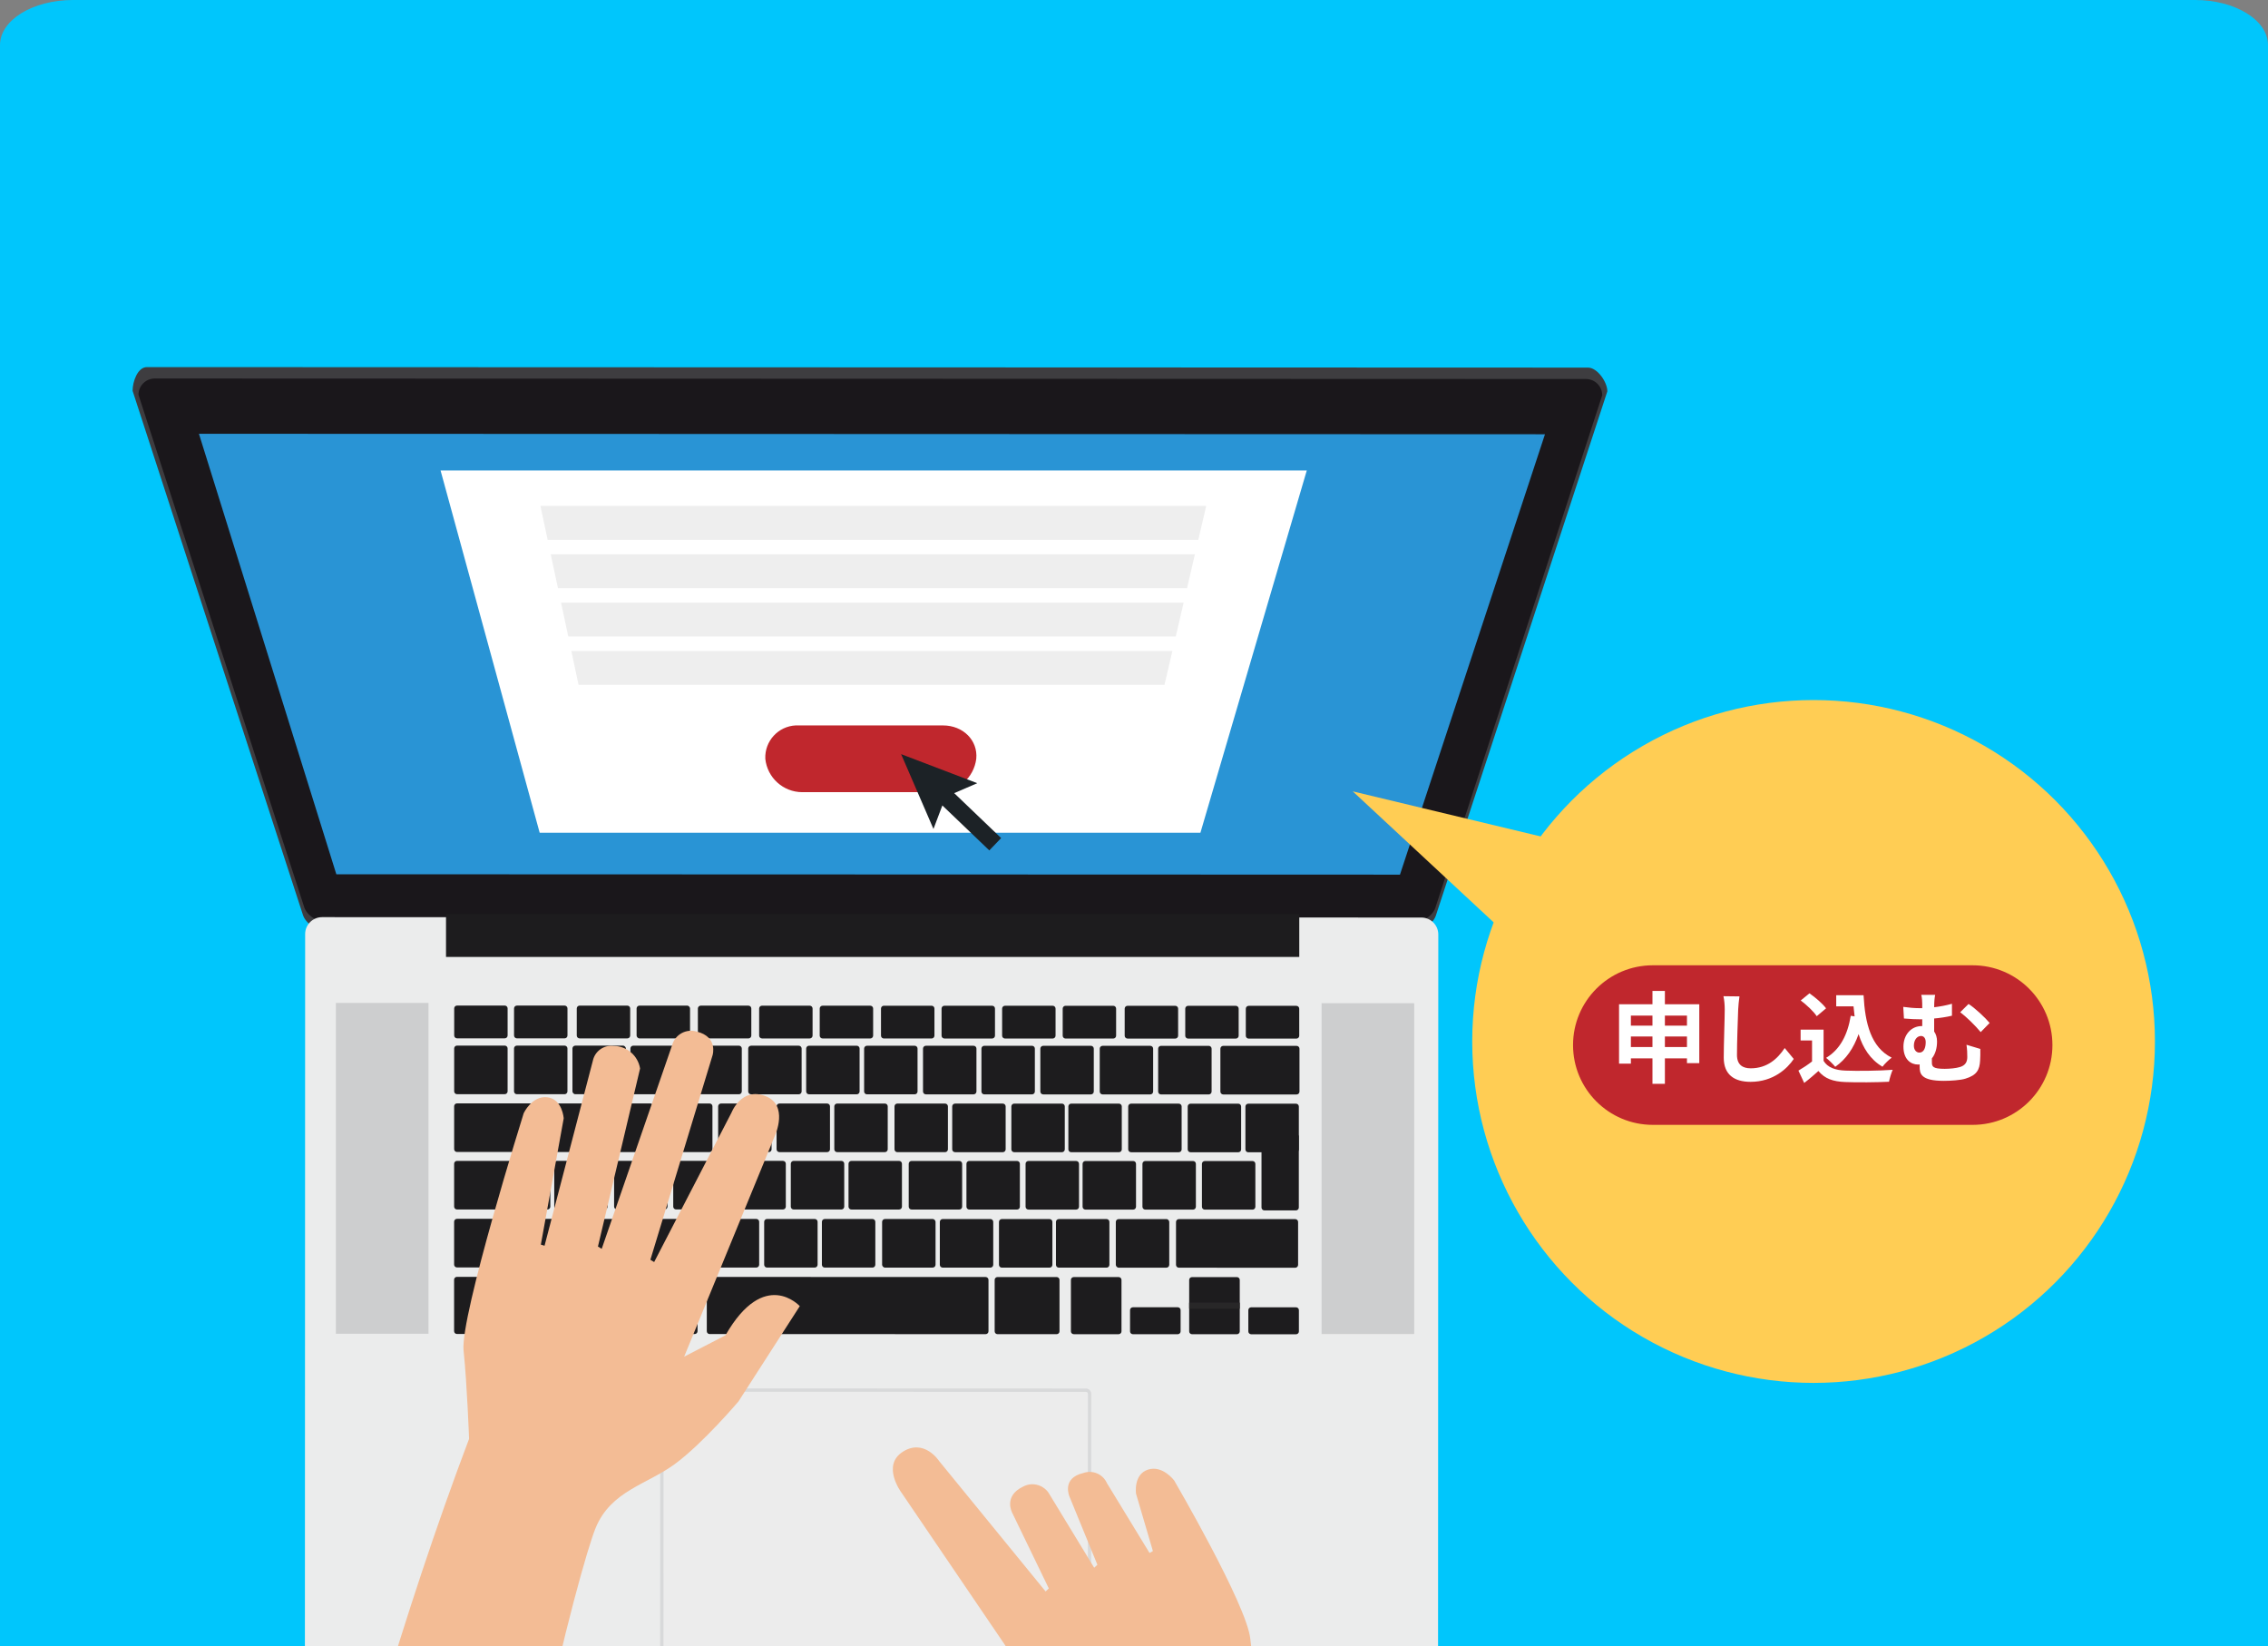 <?xml version="1.0" encoding="UTF-8"?><svg id="b" xmlns="http://www.w3.org/2000/svg" xmlns:xlink="http://www.w3.org/1999/xlink" viewBox="0 0 342.132 248.3"><rect x="0" y="0" width="342.132" height="248.3" fill="#808080" stroke="none"/><defs><style>.dk{fill:#1a171b;}.dk,.dl,.dm,.dn,.do,.dp,.dq,.dr,.ds,.dt,.du,.dv,.dw,.dx,.dy,.dz,.ea{stroke-width:0px;}.dl{fill:#eee;}.dm{fill:#cdcecf;}.dn{fill:#3e3d40;}.do{fill:#d8d9da;}.eb{isolation:isolate;}.dp{fill:#f3bc95;}.dq{fill:#282728;}.dr{fill:none;}.ds{fill:#1d1c1e;}.dt{fill:#c0272d;}.ec{clip-path:url(#e);}.du{fill:#ebecec;}.dv{fill:#1c2226;}.dw{fill:#2994d5;}.dx{fill:#fff;}.dy{fill:#ececec;}.dz{fill:#ffcd54;}.ea{fill:#00c6fc;}</style><clipPath id="e"><rect class="dr" x="15" y="29.069" width="298.242" height="219.231"/></clipPath></defs><g id="c"><path class="ea" d="M331.132,0H11C4.925,0,0,3.042,0,6.8v241.5h342.132V6.8c0-3.753-4.925-6.8-11-6.8Z"/><g id="d"><g class="ec"><g id="f"><g id="g"><g id="h"><g id="i"><path id="j" class="dn" d="M132.316,140.633l80.217.028c1.4,0,3.53-1.055,4.058-2.533l25.88-79.108c0-1.4-1.51-3.578-2.909-3.578l-217.4-.075c-1.4,0-2.159,2.176-2.16,3.576l25.722,79.127c.528,1.479,2.655,2.534,4.056,2.534l81.969.029h.569"/><path id="k" class="dk" d="M132.34,139.372l80.249.027c1.357,0,3.418-1.021,3.929-2.453l25.179-77.328c.001-1.355-1.097-2.456-2.453-2.457h-.001l-106.188-.037h-1.188l-108.52-.038c-1.356,0-2.456,1.099-2.457,2.455h0l25.024,77.345c.51,1.434,2.57,2.457,3.927,2.457l81.948.028h.551"/><path id="l" class="dw" d="M211.187,131.914l-160.45-.056-20.727-66.434,203.053.07-21.875,66.419"/><path id="m" class="du" d="M216.931,254.673c0,1.41-1.145,2.554-2.555,2.553l-165.831-.059c-1.41,0-2.553-1.143-2.553-2.553v-.002l.04-113.732c0-1.41,1.144-2.554,2.554-2.554h0l165.831.059c1.411,0,2.553,1.146,2.553,2.556l-.04,113.732"/><rect id="n" class="ds" x="67.282" y="137.856" width="128.715" height="6.47"/><path id="o" class="dy" d="M164.35,249.306c0,.299-.243.541-.542.54h0l-63.435-.021c-.299,0-.541-.243-.54-.542l.013-39.089c0-.298.241-.54.539-.541h.002l63.436.022c.299,0,.54.243.541.542l-.014,39.089Z"/><path id="p" class="do" d="M164.35,249.306h-.25c-.001.16-.132.29-.292.29l-63.435-.021c-.161,0-.29-.131-.291-.292l.014-39.09c0-.16.13-.291.29-.292h0v-.245l-.032.242h.034v-.245l-.032.242h.016l63.453.023c.161,0,.291.13.291.291h0l-.014,39.09h.5l.013-39.09c-.001-.436-.354-.789-.79-.791l-63.435-.022v.25l.034-.246h-.037v.229-.229h0v.229-.229c-.436.002-.789.355-.79.791l-.013,39.09c0,.437.354.79.79.791l63.435.021c.436,0,.79-.354.792-.79l-.251.003Z"/><path id="q" class="ds" d="M68.946,151.659h7.2c.236,0,.428.192.428.428v4.085c0,.238-.193.431-.431.431h-7.196c-.238,0-.431-.193-.431-.431t0,0v-4.083c0-.237.193-.43.43-.43h0Z"/><path id="r" class="ds" d="M68.943,157.696h7.2c.237,0,.43.193.43.43v6.47c0,.237-.193.43-.43.43h-7.201c-.237,0-.429-.192-.429-.429,0,0,0,0,0-.001v-6.47c0-.237.193-.43.43-.43h0Z"/><path id="s" class="ds" d="M68.93,192.576h6.771c.237,0,.43.193.43.43v7.758c0,.237-.192.429-.429.429h-6.772c-.237,0-.429-.192-.429-.429v-7.759c0-.237.192-.429.429-.429Z"/><path id="t" class="ds" d="M77.887,192.579h6.77c.237,0,.429.192.429.429v7.757c0,.237-.193.43-.43.43h-6.769c-.237,0-.43-.193-.43-.43h0v-7.756c0-.237.193-.43.43-.43h0Z"/><path id="u" class="ds" d="M94.046,200.771c0,.237-.193.43-.43.43h-6.772c-.238,0-.43-.193-.43-.432v-7.757c0-.237.193-.429.43-.428h6.772c.237,0,.43.192.43.43v7.757Z"/><path id="v" class="ds" d="M161.978,192.608h6.771c.237,0,.43.193.43.43v7.757c0,.237-.193.43-.43.43h-6.77c-.237,0-.43-.193-.43-.43,0,0,0,0,0-.001v-7.757c0-.237.192-.429.429-.429Z"/><path id="w" class="ds" d="M170.899,197.162h6.77c.236,0,.428.192.428.428v3.207c0,.238-.193.431-.431.431h-6.767c-.237,0-.43-.193-.43-.43h0v-3.206c0-.237.193-.43.43-.43h0Z"/><path id="x" class="ds" d="M188.743,197.169h6.769c.237,0,.43.193.43.43v3.207c0,.237-.192.429-.429.429h-6.769c-.239,0-.432-.193-.432-.432v-3.203c0-.238.193-.431.431-.431h0Z"/><path id="y" class="ds" d="M179.82,192.614h6.771c.237,0,.429.192.429.429v7.758c0,.237-.193.43-.43.43h-6.769c-.237,0-.43-.193-.43-.43h0v-7.758c0-.237.192-.429.429-.429Z"/><path id="z" class="ds" d="M95.873,192.586h8.923c.237,0,.43.193.43.43h0v7.757c0,.237-.193.43-.43.43h-8.922c-.237,0-.43-.193-.43-.43h0v-7.758c0-.237.192-.429.429-.429Z"/><path id="aa" class="ds" d="M150.477,192.605h8.921c.237,0,.43.193.43.43h0v7.756c0,.238-.193.431-.431.431h-8.919c-.238,0-.431-.193-.431-.431v-7.756c0-.237.193-.43.43-.43h0Z"/><path id="ab" class="ds" d="M149.114,200.791c0,.237-.192.429-.429.429h0l-41.633-.015c-.237,0-.43-.192-.43-.43v-7.758c0-.235.189-.428.425-.429h.004l41.634.013c.237.002.429.194.43.432v7.758Z"/><path id="ac" class="ds" d="M77.971,157.7h7.2c.237,0,.429.192.429.429v6.471c0,.238-.193.431-.431.431h-7.198c-.237,0-.429-.192-.429-.429,0,0,0-.001,0-.002v-6.471c0-.237.192-.429.429-.429Z"/><rect id="ad" class="ds" x="81.462" y="166.421" width="8.062" height="7.328" rx=".43" ry=".43"/><path id="ae" class="ds" d="M90.922,166.425h7.2c.237,0,.43.193.43.43h0v6.47c0,.237-.192.429-.429.429h-7.202c-.237,0-.429-.192-.43-.429v-6.469c0-.238.193-.431.431-.431h0Z"/><path id="af" class="ds" d="M99.843,166.428h7.2c.237,0,.43.193.43.43v6.47c0,.237-.192.429-.429.429h-7.2c-.237,0-.43-.192-.431-.429v-6.47c0-.237.193-.43.43-.43h0Z"/><path id="ag" class="ds" d="M108.764,166.432h7.2c.238,0,.431.193.431.431h0v6.469c0,.237-.193.43-.43.43h-7.202c-.237,0-.429-.192-.429-.429,0,0,0,0,0-.001v-6.47c0-.237.193-.43.43-.43h0Z"/><path id="ah" class="ds" d="M117.577,166.434h7.2c.236,0,.428.192.428.428h0v6.472c0,.237-.193.43-.43.43h-7.197c-.237,0-.43-.193-.43-.43v-6.471c0-.237.192-.429.429-.429Z"/><path id="ai" class="ds" d="M133.915,173.335c0,.237-.193.43-.43.43h-7.2c-.237,0-.429-.193-.428-.43h0v-6.467c0-.237.192-.43.43-.431h7.2c.237,0,.43.192.43.43h0s-.002,6.468-.002,6.468Z"/><path id="aj" class="ds" d="M135.366,166.44h7.2c.237,0,.43.193.43.43h0v6.47c0,.237-.193.43-.43.43h-7.2c-.237,0-.429-.192-.429-.429,0,0,0,0,0-.001v-6.471c0-.237.192-.429.429-.429Z"/><path id="ak" class="ds" d="M144.074,166.444h7.2c.238,0,.431.193.431.431v6.469c0,.237-.192.429-.429.429h-7.202c-.237,0-.43-.192-.431-.429v-6.469c0-.238.193-.431.431-.431h0Z"/><path id="al" class="ds" d="M152.995,166.446h7.2c.237,0,.43.193.43.43v6.47c0,.237-.192.429-.429.429h-7.201c-.237,0-.429-.192-.43-.429v-6.47c0-.237.193-.43.43-.43h0Z"/><path id="am" class="ds" d="M161.593,166.449h7.2c.237,0,.43.193.43.43h0v6.47c0,.237-.193.43-.43.43h-7.2c-.237,0-.429-.192-.429-.429,0,0,0,0,0-.001v-6.471c0-.237.192-.429.429-.429Z"/><path id="an" class="ds" d="M170.621,166.452h7.2c.238,0,.431.193.431.431v6.469c0,.237-.192.429-.429.429h-7.201c-.237,0-.429-.192-.43-.429v-6.471c0-.237.192-.429.429-.429Z"/><path id="ao" class="ds" d="M179.597,166.455h7.2c.238,0,.431.193.431.431h0v6.469c0,.237-.193.43-.43.43h-7.202c-.237,0-.429-.192-.429-.429,0,0,0,0,0-.001v-6.47c0-.237.193-.43.43-.43h0Z"/><path id="ap" class="ds" d="M91.669,181.973c0,.236-.19.429-.426.43h-7.204c-.237,0-.429-.192-.429-.429h0v-6.468c0-.237.192-.429.429-.429h7.201c.236,0,.428.19.429.427v6.469Z"/><path id="aq" class="ds" d="M93.069,175.078h7.2c.237,0,.429.192.429.429h0v6.471c0,.237-.192.429-.429.429h-7.201c-.237,0-.429-.192-.429-.429v-6.47c0-.237.193-.43.43-.43h0Z"/><path id="ar" class="ds" d="M101.989,175.081h7.2c.238,0,.431.193.431.431h0v6.469c0,.237-.193.43-.43.43h-7.201c-.237,0-.43-.193-.43-.43v-6.47c0-.237.193-.43.43-.43h0Z"/><path id="as" class="ds" d="M110.911,175.084h7.2c.238,0,.431.193.431.431h0v6.469c0,.237-.193.43-.43.43h-7.203c-.236,0-.428-.192-.428-.428,0,0,0-.001,0-.002v-6.47c0-.237.193-.43.43-.43h0Z"/><path id="at" class="ds" d="M119.725,175.087h7.2c.237,0,.43.193.43.43h0v6.47c0,.237-.192.429-.429.429h-7.202c-.237,0-.429-.192-.43-.429v-6.469c0-.238.193-.431.431-.431h0Z"/><path id="au" class="ds" d="M128.431,175.09h7.2c.237,0,.43.193.43.43v6.47c0,.238-.193.431-.431.431h-7.199c-.237,0-.43-.193-.43-.43,0,0,0,0,0-.001v-6.47c0-.237.193-.43.43-.43h0Z"/><path id="av" class="ds" d="M137.512,175.094h7.2c.237,0,.43.193.43.43h0v6.47c0,.237-.193.43-.43.43h-7.198c-.238,0-.43-.192-.431-.43v-6.471c0-.237.192-.429.429-.429Z"/><path id="aw" class="ds" d="M146.219,175.096h7.2c.238,0,.431.193.431.431v6.469c0,.238-.193.431-.431.431h-7.199c-.237,0-.43-.193-.43-.43,0,0,0,0,0-.001v-6.471c0-.237.192-.429.429-.429Z"/><path id="ax" class="ds" d="M155.141,175.1h7.2c.237,0,.43.193.43.43v6.47c0,.238-.193.431-.431.431h-7.199c-.237,0-.43-.193-.43-.43,0,0,0,0,0-.001v-6.47c0-.237.193-.43.43-.43h0Z"/><path id="ay" class="ds" d="M163.741,175.103h7.2c.237,0,.429.192.429.429v6.471c0,.237-.192.429-.429.429h-7.202c-.237,0-.429-.192-.429-.429v-6.469c0-.238.193-.431.431-.431h0Z"/><path id="az" class="ds" d="M172.771,175.105h7.2c.237,0,.43.193.43.43h0v6.47c0,.237-.192.429-.429.429h-7.202c-.237,0-.429-.192-.43-.429v-6.469c0-.238.193-.431.431-.431h0Z"/><path id="ba" class="ds" d="M181.745,175.108h7.2c.237,0,.43.193.43.43v6.47c0,.237-.193.43-.43.43h-7.201c-.237,0-.429-.192-.429-.429,0,0,0,0,0-.001v-6.47c0-.237.193-.43.43-.43h0Z"/><path id="bb" class="ds" d="M80.022,183.833h7.2c.237,0,.429.192.429.429v6.471c0,.237-.193.43-.43.43h-7.199c-.237,0-.429-.192-.429-.429,0,0,0,0,0-.001v-6.471c0-.237.192-.429.429-.429Z"/><path id="bc" class="ds" d="M89.052,183.837h7.2c.237,0,.43.193.43.43h0v6.47c0,.237-.193.43-.43.43h-7.202c-.237,0-.429-.192-.429-.429,0,0,0,0,0-.001v-6.469c0-.238.193-.431.431-.431h0Z"/><path id="bd" class="ds" d="M97.972,183.84h7.2c.237,0,.43.193.43.43h0v6.47c0,.238-.193.431-.431.431h-7.198c-.237,0-.43-.193-.43-.43,0,0,0,0,0-.001v-6.471c0-.237.192-.429.429-.429Z"/><path id="be" class="ds" d="M106.894,183.843h7.2c.237,0,.429.192.429.429h0v6.471c0,.237-.193.43-.43.43h-7.199c-.237,0-.43-.193-.43-.43v-6.47c0-.237.193-.43.43-.43h0Z"/><path id="bf" class="ds" d="M115.707,183.846h7.2c.237,0,.429.192.429.429v6.471c0,.238-.193.431-.431.431h-7.196c-.238,0-.431-.193-.431-.431t0,0v-6.471c0-.237.192-.429.429-.429Z"/><path id="bg" class="ds" d="M124.414,183.849h7.2c.238,0,.431.193.431.431v6.469c0,.237-.193.43-.43.43h-7.199c-.238,0-.43-.192-.431-.43v-6.471c0-.237.192-.429.429-.429Z"/><rect id="bh" class="ds" x="133.068" y="183.852" width="8.062" height="7.328" rx=".43" ry=".43"/><path id="bi" class="ds" d="M142.204,183.855h7.2c.237,0,.429.192.429.429h0v6.471c0,.237-.192.429-.429.429h-7.2c-.237,0-.429-.192-.43-.429v-6.47c0-.237.193-.43.43-.43h0Z"/><path id="bj" class="ds" d="M158.755,190.758c0,.236-.191.429-.427.429h-7.202c-.237,0-.43-.192-.43-.43v-6.467c0-.238.193-.431.431-.432h7.2c.237,0,.429.193.428.43h0s0,6.47,0,6.47Z"/><path id="bk" class="ds" d="M159.724,183.859h7.2c.238,0,.431.193.431.431h0v6.469c0,.237-.192.429-.429.429h-7.201c-.237,0-.43-.192-.431-.429v-6.47c0-.237.193-.43.43-.43h0Z"/><rect id="bl" class="ds" x="168.323" y="183.864" width="8.061" height="7.327" rx=".43" ry=".43"/><path id="bm" class="ds" d="M195.821,190.77c-.001.238-.194.43-.432.431l-17.554-.006c-.238,0-.431-.193-.431-.431h0v-6.467c0-.237.193-.43.43-.43h17.557c.237,0,.429.192.43.43v6.473Z"/><path id="bn" class="ds" d="M190.73,170.983h4.77c.238,0,.43.193.43.431v10.706c0,.238-.193.431-.431.431h-4.769c-.237,0-.43-.193-.43-.43h0v-10.708c0-.237.193-.43.43-.43h0Z"/><path id="bo" class="ds" d="M188.304,166.459h7.2c.237,0,.429.192.429.429h0v6.471c0,.237-.193.43-.43.43h-7.199c-.237,0-.43-.193-.43-.43v-6.47c0-.237.193-.43.43-.43h0Z"/><rect id="bp" class="ds" x="86.355" y="157.703" width="8.062" height="7.327" rx=".43" ry=".43"/><path id="bq" class="ds" d="M95.528,157.706h7.2c.238,0,.431.193.431.431h0v6.469c0,.237-.193.43-.43.43h-7.201c-.237,0-.43-.193-.43-.43v-6.47c0-.237.193-.43.43-.43h0Z"/><path id="br" class="ds" d="M104.27,157.709h7.2c.238,0,.431.193.431.431v6.469c0,.237-.193.43-.43.43h-7.2c-.237,0-.43-.193-.43-.43v-6.471c0-.237.192-.429.429-.429Z"/><path id="bs" class="ds" d="M113.298,157.713h7.2c.237,0,.43.193.43.43h0v6.47c0,.237-.192.429-.429.429h-7.2c-.237,0-.429-.192-.43-.429v-6.471c0-.237.192-.429.429-.429Z"/><path id="bt" class="ds" d="M122.042,157.716h7.2c.237,0,.429.192.429.429h0v6.471c0,.237-.192.429-.429.429h-7.199c-.237,0-.43-.192-.431-.429v-6.47c0-.237.193-.43.43-.43h0Z"/><path id="bu" class="ds" d="M130.784,157.719h7.2c.237,0,.429.192.429.429h0v6.471c0,.237-.192.429-.429.429h-7.201c-.237,0-.429-.192-.429-.429v-6.47c0-.237.193-.43.43-.43h0Z"/><path id="bv" class="ds" d="M139.669,157.721h7.2c.237,0,.43.193.43.43v6.47c0,.237-.193.43-.43.43h-7.199c-.238,0-.43-.192-.431-.43v-6.47c0-.237.193-.43.43-.43h0Z"/><path id="bw" class="ds" d="M148.482,157.725h7.2c.237,0,.429.192.429.429h0v6.471c0,.238-.193.431-.431.431h-7.197c-.238,0-.431-.193-.431-.431t0,0v-6.47c0-.237.193-.43.43-.43h0Z"/><path id="bx" class="ds" d="M157.369,157.728h7.2c.238,0,.431.193.431.431v6.469c0,.238-.193.431-.431.431h-7.201c-.237,0-.43-.193-.43-.43,0,0,0,0,0-.001v-6.469c0-.238.193-.431.431-.431h0Z"/><path id="by" class="ds" d="M166.326,157.731h7.2c.236,0,.428.192.428.428h0v6.472c0,.237-.193.43-.43.43h-7.197c-.237,0-.43-.193-.43-.43v-6.471c0-.237.192-.429.429-.429Z"/><path id="bz" class="ds" d="M175.142,157.733h7.2c.238,0,.431.193.431.431v6.469c0,.238-.193.431-.431.431h-7.201c-.238,0-.431-.193-.431-.431t0,0v-6.468c0-.239.193-.432.432-.432h0Z"/><path id="ca" class="ds" d="M184.526,157.738h11.071c.238,0,.431.193.431.431v6.469c0,.237-.193.43-.43.43h-11.071c-.237,0-.43-.193-.43-.43v-6.471c0-.237.192-.429.429-.429Z"/><path id="cb" class="ds" d="M80.44,173.312c0,.237-.193.43-.43.431h-11.071c-.238,0-.431-.194-.43-.432h0v-6.467c0-.237.191-.43.428-.43h11.073c.237,0,.43.19.431.427v6.471Z"/><path id="cc" class="ds" d="M68.934,183.825h8.922c.237,0,.43.193.43.43h0v6.47c0,.238-.193.431-.431.431h-8.92c-.238,0-.431-.193-.431-.431t0,0v-6.47c0-.237.193-.43.43-.43h0Z"/><path id="cd" class="ds" d="M83.017,181.983c0,.238-.193.431-.431.431h-13.651c-.237,0-.429-.192-.429-.429v-6.47c0-.237.192-.429.429-.43l13.651.006c.236,0,.428.189.429.425v.004l.002,6.463Z"/><path id="ce" class="ds" d="M77.974,151.663h7.2c.237,0,.43.193.43.43h0v4.084c0,.237-.192.429-.429.429h-7.201c-.237,0-.429-.192-.429-.429v-4.085c0-.237.192-.429.429-.429Z"/><path id="cf" class="ds" d="M95.064,156.182c0,.237-.191.43-.428.43h-7.202c-.237,0-.428-.193-.429-.43v-4.085c0-.237.193-.43.43-.43h7.2c.237,0,.43.192.43.43h0s0,4.085,0,4.085Z"/><rect id="cg" class="ds" x="96.032" y="151.669" width="8.063" height="4.944" rx=".43" ry=".43"/><path id="ch" class="ds" d="M105.706,151.673h7.2c.238,0,.431.193.431.431h0v4.083c0,.237-.193.43-.43.43h-7.201c-.237,0-.43-.193-.43-.43v-4.084c0-.237.193-.43.43-.43h0Z"/><path id="ci" class="ds" d="M114.949,151.676h7.2c.237,0,.43.193.43.43h0v4.084c0,.237-.193.43-.43.43h-7.199c-.237,0-.43-.193-.43-.43v-4.085c0-.237.192-.429.429-.429Z"/><path id="cj" class="ds" d="M124.086,151.68h7.2c.237,0,.429.192.429.429h0v4.085c0,.237-.193.43-.43.43h-7.199c-.237,0-.43-.193-.43-.43v-4.084c0-.237.193-.43.43-.43h0Z"/><path id="ck" class="ds" d="M133.331,151.683h7.2c.238,0,.431.193.431.431v4.083c0,.237-.193.43-.43.43h-7.202c-.237,0-.43-.193-.43-.43v-4.083c0-.238.193-.431.431-.431h0Z"/><path id="cl" class="ds" d="M142.467,151.686h7.2c.237,0,.429.192.429.429v4.085c0,.237-.193.43-.43.43h-7.2c-.237,0-.43-.193-.43-.43v-4.083c0-.238.193-.431.431-.431h0Z"/><path id="cm" class="ds" d="M151.603,151.688h7.2c.237,0,.43.193.43.43v4.083c0,.238-.193.431-.431.431h-7.199c-.237,0-.43-.193-.43-.43t0,0v-4.084c0-.237.193-.43.43-.43h0Z"/><path id="cn" class="ds" d="M160.739,151.692h7.2c.237,0,.429.192.429.429v4.085c0,.237-.192.429-.429.429h-7.199c-.237,0-.429-.192-.43-.429v-4.085c0-.237.192-.429.429-.429Z"/><path id="co" class="ds" d="M170.092,151.695h7.2c.238,0,.431.193.431.431v4.084c0,.237-.192.429-.429.429h-7.203c-.237,0-.43-.193-.43-.43v-4.083c0-.238.193-.431.431-.431h0Z"/><path id="cp" class="ds" d="M179.227,151.698h7.2c.237,0,.429.192.429.429h0v4.086c0,.237-.192.429-.429.429h-7.2c-.237,0-.43-.193-.43-.43v-4.084c0-.237.193-.43.43-.43h0Z"/><path id="cq" class="ds" d="M188.362,151.701h7.2c.237,0,.43.193.43.43h0v4.083c0,.238-.193.431-.431.431h-7.199c-.237,0-.429-.192-.429-.429,0,0,0,0,0-.001v-4.085c0-.237.192-.429.429-.429Z"/><rect id="cr" class="dq" x="179.391" y="196.464" width="7.631" height=".919"/><rect id="cs" class="dm" x="50.669" y="151.263" width="13.971" height="49.897"/><rect id="ct" class="dm" x="199.362" y="151.302" width="13.971" height="49.896"/></g><path id="cu" class="dp" d="M188.607,247.154c-.529-5.111-11.489-23.882-11.489-23.882,0,0-1.762-2.35-3.966-1.615s-1.777,3.628-1.777,3.628l2.543,8.65-.511.281-6.423-10.528c-.604-1.36-2.153-2.027-3.556-1.529-3.363.776-2.085,3.583-2.085,3.583l4.2,10.252-.484.454-6.714-11.029c-.773-1.44-2.567-1.982-4.007-1.21-.006.004-.012.007-.018.01-3.021,1.446-1.615,3.966-1.615,3.966l5.51,11.383-.485.454-16.075-19.684s-2.237-3.439-5.468-1.382-.242,6.1-.242,6.1l20.288,29.859-3.462-.8c-4.054-8.344-11.9-4.746-11.9-4.746l8.726,13.836s6.593,5.129,11.379,7.288,10.231,1.948,13.641,6.965c2.418,3.556,13.567,33.729,11.421,59.4-4.039,12.065-9.618,23.892-13.191,34.338l25.835,17.876s16.928-18.932,18.185-46.395c.374-8.176-10.946-58.215-26.332-82.3,0-.004-1.398-8.112-1.928-13.224Z"/><path id="cv" class="dp" d="M69.93,203.672c-.533-5.111,9.072-35.782,9.072-35.782,0,0,1.241-2.662,3.549-2.4s2.484,3.185,2.484,3.185l-3.447,19.038.558.169,7.287-27.905c.311-1.455,1.69-2.426,3.165-2.228,1.969.024,3.637,1.458,3.959,3.4l-6.357,26.857.568.345,10.639-30.768c.461-1.568,2.106-2.466,3.675-2.005.005.002.011.003.016.005,3.254.794,2.4,3.549,2.4,3.549l-9.387,30.866.568.345,11.685-22.567s1.482-3.826,5.067-2.478,1.491,5.923,1.491,5.923l-13.717,33.393,6.231-3.221c5.888-10.274,11.211-4.4,11.211-4.4l-9.243,14.366s-5.4,6.375-9.637,9.473-9.612,4.011-11.918,9.62c-2.38,5.784-14.234,50.239-19.046,101.57l-31.668-1.853s11.432-59.748,31.624-113.159c0-.004-.297-8.227-.829-13.338Z"/></g><g id="cw"><path id="cx" class="dx" d="M181.085,125.597h-99.673l-14.954-54.648h130.674l-16.047,54.648Z"/><path id="cy" class="dl" d="M180.767,81.415h-98.153l-1.09-5.112h100.435l-1.192,5.112Z"/><path id="cz" class="dl" d="M179.067,88.706h-94.9l-1.09-5.112h97.18l-1.19,5.112Z"/><path id="da" class="dl" d="M177.366,95.998h-91.643l-1.09-5.112h93.925l-1.192,5.112Z"/><path id="db" class="dl" d="M175.666,103.289h-88.388l-1.09-5.112h90.67l-1.192,5.112Z"/><path id="dc" class="dt" d="M141.584,119.476h-20.548c-2.877,0-5.289-2.173-5.587-5.034-.117-2.664,1.948-4.919,4.612-5.036.169-.008.337-.007.506.004h21.687c3.036,0,5.283,2.253,5.018,5.032-.363,2.868-2.797,5.022-5.688,5.034Z"/></g><path id="dd" class="dv" d="M151.023,126.398l-7.081-6.777,3.481-1.5-11.487-4.38,4.879,11.284,1.341-3.545,7.082,6.778,1.785-1.86Z"/></g></g></g></g><g id="de"><circle id="df" class="dz" cx="273.582" cy="157.076" r="51.494"/><path id="dg" class="dz" d="M246.7,129.577l-42.636-10.224,34.2,31.787"/></g><g id="dh"><path id="di" class="dt" d="M249.329,145.586h48.249c6.646,0,12.033,5.387,12.033,12.033h0c0,6.646-5.387,12.033-12.033,12.033h-48.249c-6.646,0-12.033-5.387-12.033-12.033h0c0-6.646,5.387-12.033,12.033-12.033Z"/><g id="dj" class="eb"><g class="eb"><path class="dx" d="M256.341,151.464v8.88h-1.859v-.72h-3.33v3.84h-1.875v-3.84h-3.255v.795h-1.785v-8.955h5.04v-2.01h1.875v2.01h5.189ZM246.022,153.173v1.516h3.255v-1.516h-3.255ZM249.277,157.914v-1.59h-3.255v1.59h3.255ZM251.152,153.173v1.516h3.33v-1.516h-3.33ZM254.482,157.914v-1.59h-3.33v1.59h3.33Z"/><path class="dx" d="M262.207,152.274c-.061,1.62-.18,4.979-.18,6.84,0,1.515.9,2.01,2.07,2.01,2.475,0,4.049-1.425,5.129-3.06l1.365,1.649c-.96,1.44-3.09,3.45-6.51,3.45-2.46,0-4.05-1.08-4.05-3.646,0-2.01.149-5.954.149-7.244,0-.705-.06-1.425-.194-2.025l2.415.03c-.09.63-.165,1.395-.195,1.995Z"/><path class="dx" d="M275.091,159.999c.615,1.005,1.74,1.41,3.301,1.47,1.754.075,5.129.03,7.124-.12-.194.42-.465,1.29-.555,1.8-1.8.091-4.815.12-6.601.045-1.844-.074-3.074-.494-4.049-1.664-.66.585-1.32,1.17-2.145,1.8l-.871-1.86c.646-.375,1.396-.87,2.055-1.38v-3.165h-1.725v-1.635h3.465v4.71ZM274.056,153.264c-.465-.721-1.529-1.71-2.414-2.37l1.32-1.08c.899.63,1.994,1.56,2.504,2.265l-1.41,1.186ZM279.771,153.294c-.06-.495-.119-1.005-.164-1.515h-2.61v-1.68h4.125c.226,4.244,1.125,7.859,4.245,9.419-.42.301-1.065.931-1.396,1.365-1.845-1.095-2.94-2.819-3.6-4.92-.75,2.146-1.89,3.795-3.524,4.935-.271-.345-.961-1.034-1.381-1.35,2.1-1.245,3.256-3.479,3.721-6.345l.584.09Z"/><path class="dx" d="M291.771,151.914c.871-.104,1.785-.27,2.686-.524v1.8c-.885.21-1.83.345-2.686.42v1.965c.285.39.436.915.436,1.515,0,.945-.24,1.875-.779,2.535v.6c0,.646.164.976,1.934.976.75,0,1.726-.091,2.295-.271.781-.225,1.111-.734,1.111-1.5,0-.6-.016-1.154-.121-1.859l2.086.63c0,.779.015,1.14-.031,1.755-.074,1.365-.479,2.205-2.219,2.729-.676.226-2.235.33-3.256.33-3.494,0-3.645-1.109-3.645-2.16v-.314c-.074.015-.15.015-.24.015-1.095,0-2.205-.78-2.205-2.7,0-1.77,1.141-3.104,2.775-3.104h.061v-1.02h-.315c-.646,0-1.455-.03-2.444-.12l-.105-1.755c.824.12,1.71.194,2.414.194h.451v-.119c0-.945-.03-1.455-.15-1.891h2.1c-.09.436-.15.99-.15,1.875ZM290.497,157.178c0-.585-.284-.93-.705-.93-.6,0-1.079.585-1.079,1.47,0,.66.389,1.035.824,1.035.689,0,.96-.735.96-1.575ZM300.141,154.284l-1.35,1.38c-.81-.99-2.235-2.37-3.09-3l1.26-1.245c.931.585,2.505,2.056,3.18,2.865Z"/></g></g></g></g></svg>
